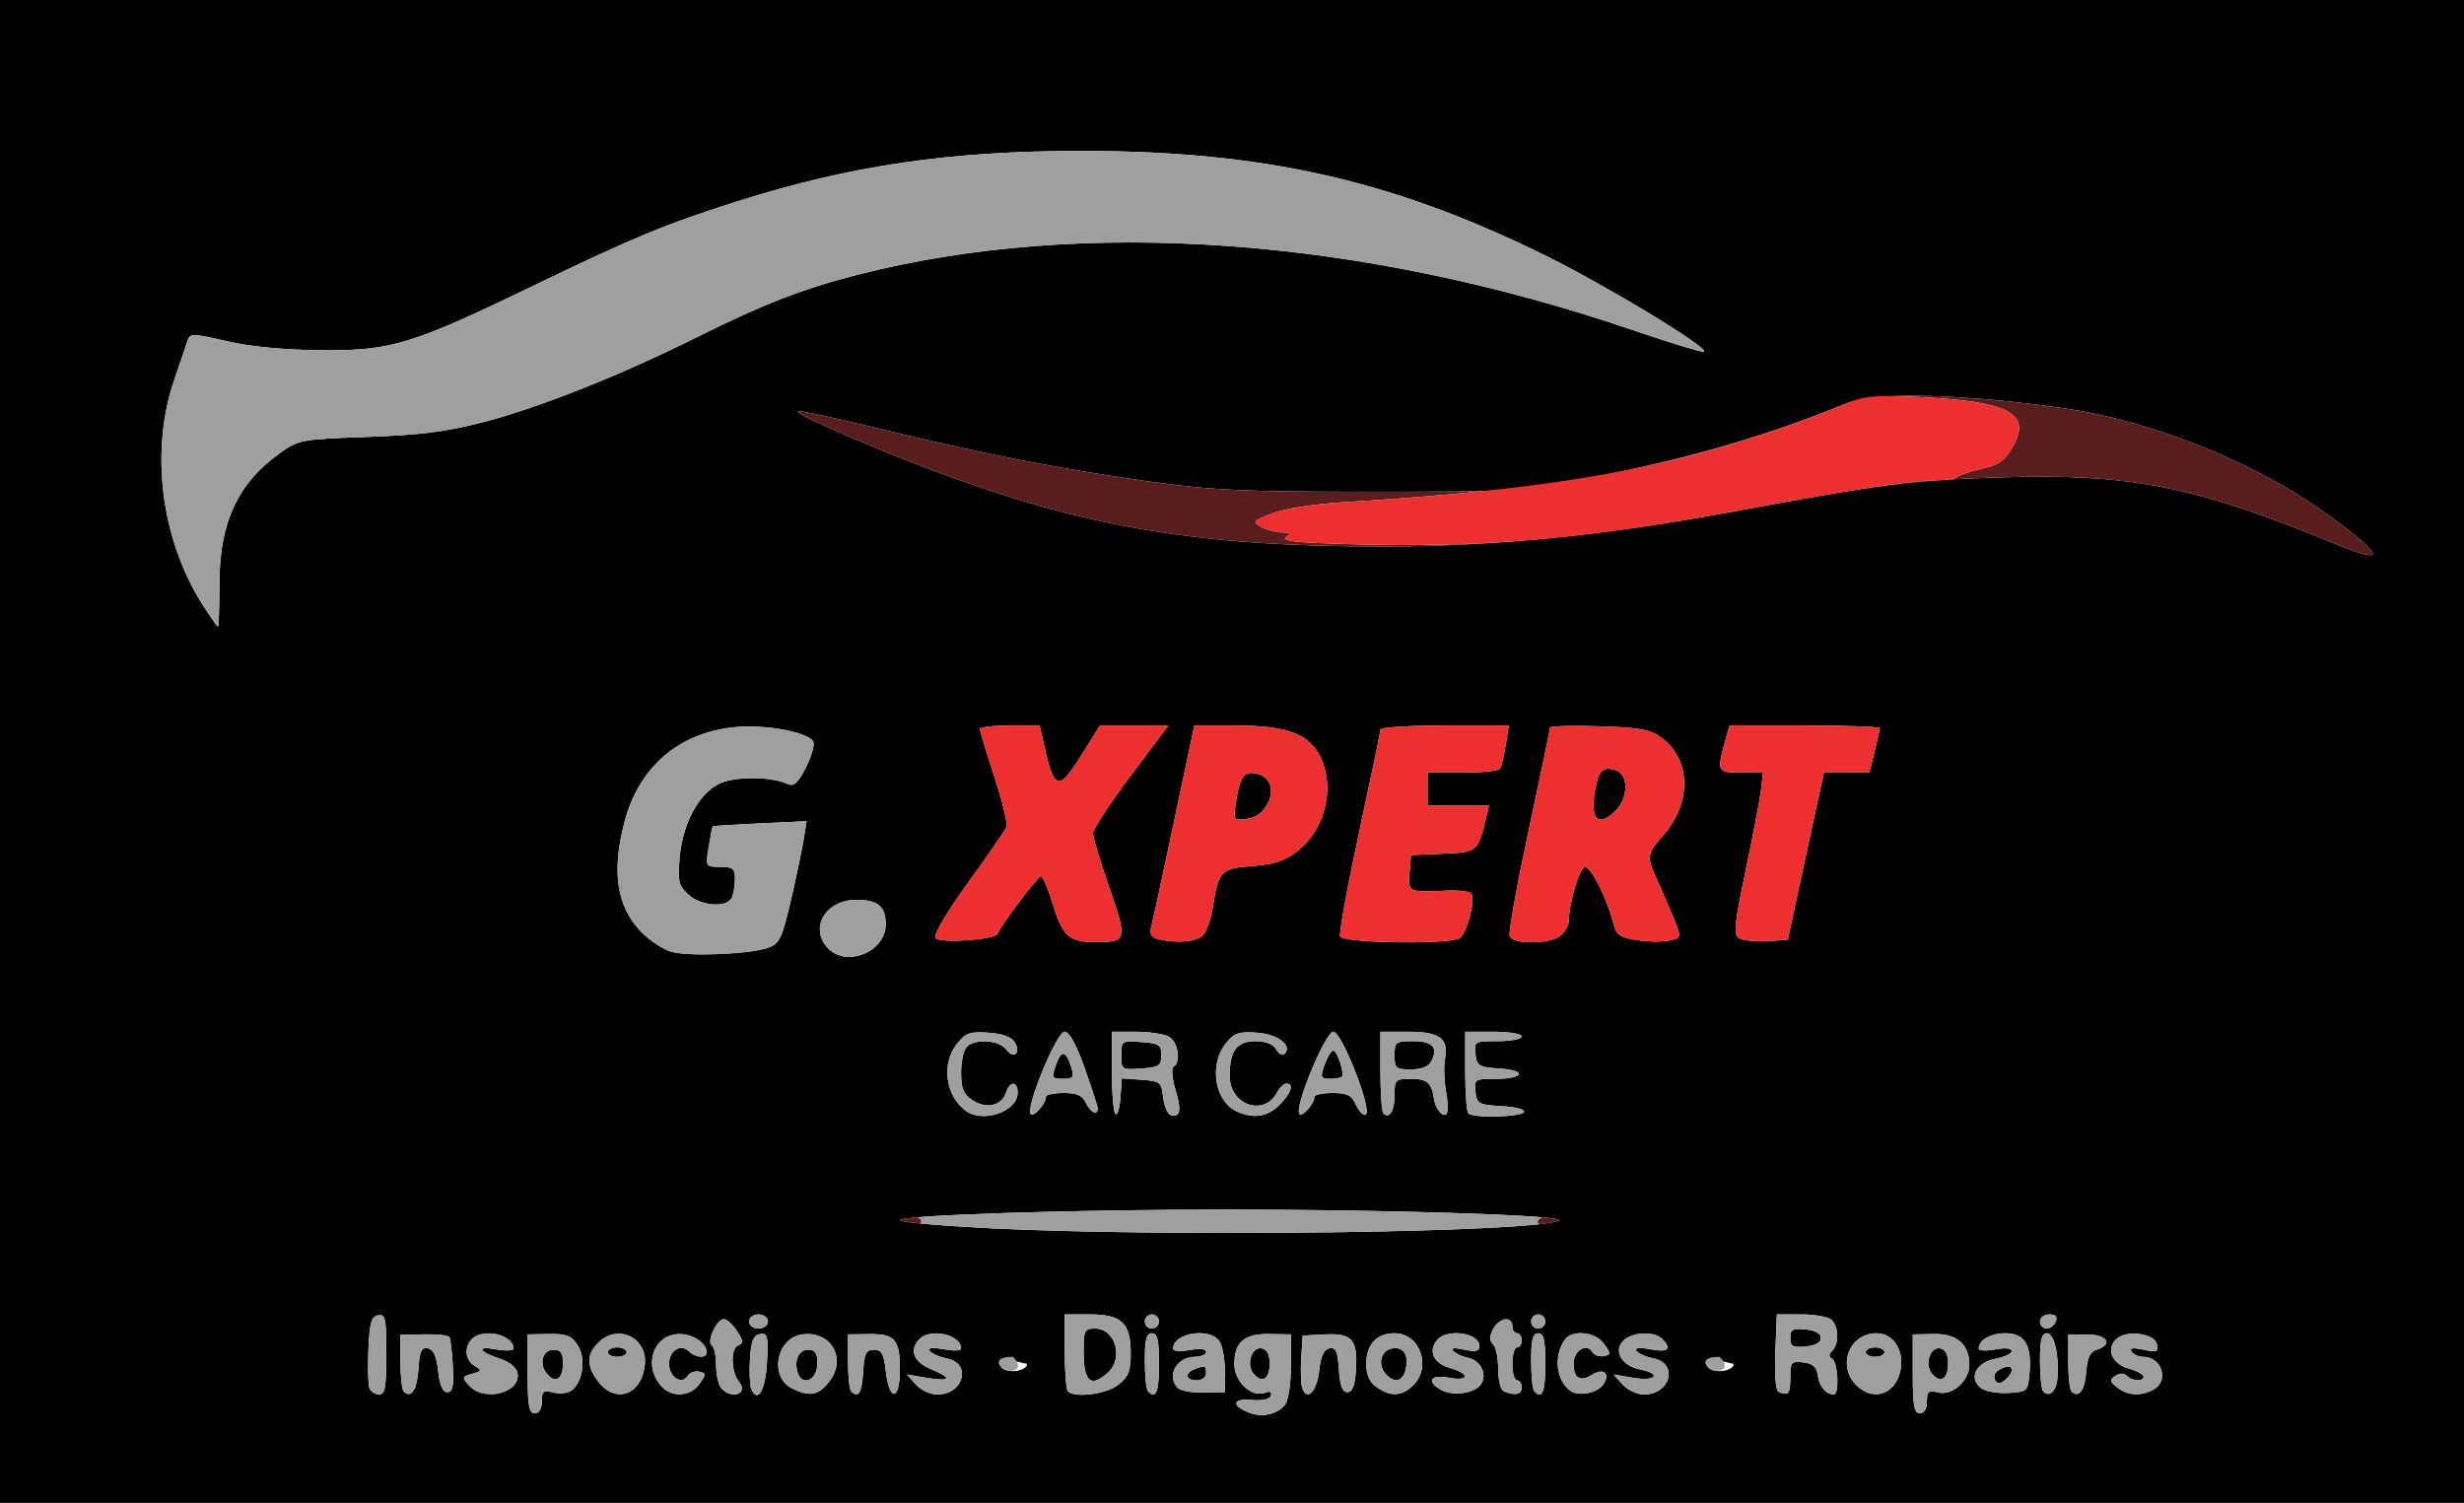 <svg xmlns="http://www.w3.org/2000/svg" width="523" height="319" viewBox="0 0 523 319">
<g>
<path d="M 0.00 0.00 L 523.00 0.00 L 523.00 319.00 L 0.00 319.00 ZM 42.97 128.30 C44.61,130.88 46.09,133.00 46.26,133.00 C46.43,133.00 46.57,128.84 46.58,123.75 C46.59,110.97 50.47,102.58 59.29,96.27 C63.40,93.32 63.84,93.24 78.00,92.74 C89.29,92.34 94.78,91.63 102.78,89.55 C114.48,86.50 131.86,79.58 147.69,71.68 C161.89,64.60 170.29,61.32 181.93,58.34 C229.65,46.12 288.59,50.30 346.39,70.00 C354.57,72.79 361.45,74.88 361.68,74.65 C362.61,73.72 340.56,60.39 327.50,53.99 C295.25,38.17 267.89,32.04 229.50,32.04 C201.65,32.04 180.60,35.12 156.68,42.69 C141.46,47.50 134.48,50.38 113.61,60.47 C87.38,73.13 83.18,74.43 68.50,74.35 C61.24,74.31 53.61,73.63 49.18,72.64 C49.02,72.60 48.85,72.57 48.69,72.53 C42.63,71.17 40.97,70.80 40.27,71.45 C39.99,71.72 39.87,72.15 39.67,72.75 C39.36,73.71 38.18,77.17 37.05,80.44 C31.79,95.54 34.11,114.33 42.97,128.30 ZM 495.50 115.36 C506.63,119.93 506.35,118.28 494.52,109.57 C481.45,99.95 463.28,91.95 445.53,88.00 C436.27,85.94 417.55,84.02 406.69,84.01 C398.32,84.00 394.81,84.43 391.19,85.91 C374.88,92.58 357.65,97.54 336.50,101.65 C323.09,104.26 321.18,104.38 291.00,104.38 C263.84,104.39 257.32,104.08 243.68,102.17 C224.70,99.50 208.12,96.25 186.14,90.88 C177.15,88.68 169.60,87.07 169.37,87.30 C168.70,87.97 188.35,96.41 202.04,101.34 C232.17,112.19 255.85,116.00 293.21,116.00 C317.24,116.00 340.26,113.71 368.00,108.56 C399.62,102.69 405.71,101.91 424.50,101.33 C452.17,100.47 465.82,103.17 495.50,115.36 ZM 142.37 201.98 C146.00,203.11 159.43,202.55 163.21,201.11 C165.47,200.25 166.05,198.98 167.90,190.99 C169.05,185.96 170.27,180.15 170.60,178.07 L 171.21 174.31 L 161.35 174.77 C155.93,175.02 151.41,175.31 151.30,175.40 C151.18,175.50 150.79,177.47 150.42,179.79 C149.75,183.98 149.76,184.00 152.87,184.00 C155.51,184.00 156.00,184.38 156.00,186.42 C156.00,187.75 155.73,189.55 155.39,190.42 C154.49,192.77 148.83,192.43 146.06,189.84 C144.01,187.93 143.81,187.03 144.27,181.91 C144.91,174.91 148.14,168.78 152.42,166.47 C155.60,164.76 163.46,164.73 167.19,166.41 C168.50,167.00 169.35,166.23 171.01,162.99 C172.18,160.69 172.92,158.23 172.65,157.52 C171.85,155.44 162.39,153.67 155.77,154.37 C143.95,155.60 135.56,162.90 132.52,174.60 C129.78,185.10 130.93,192.50 136.11,197.81 C137.83,199.57 140.65,201.44 142.37,201.98 ZM 320.44 198.69 C321.16,200.59 329.47,200.39 331.43,198.43 C332.29,197.56 333.00,196.24 333.00,195.48 C333.00,191.66 335.31,184.00 336.46,184.00 C337.74,184.00 341.21,190.99 342.52,196.20 C343.09,198.48 343.89,199.01 347.58,199.56 C350.00,199.93 353.08,199.95 354.43,199.61 C356.85,199.00 356.87,198.93 355.38,195.24 C354.55,193.18 353.00,189.59 351.94,187.26 C349.42,181.76 349.46,181.38 352.96,177.40 C359.09,170.41 358.97,161.31 352.68,156.61 C350.32,154.85 348.14,154.44 339.43,154.16 C333.69,153.97 329.00,154.11 329.00,154.47 C329.00,154.83 326.96,164.64 324.47,176.26 C321.98,187.88 320.16,197.98 320.44,198.69 ZM 198.54 199.07 C199.30,200.30 211.27,199.49 211.75,198.18 C212.39,196.43 220.25,186.00 220.92,186.00 C221.34,186.00 222.51,188.73 223.52,192.06 C225.54,198.73 227.01,200.01 232.68,199.98 C239.18,199.96 239.30,199.47 235.47,188.47 C233.56,183.00 232.00,177.79 232.00,176.90 C232.00,176.01 235.59,170.49 239.99,164.64 L 247.97 154.00 L 233.47 154.00 L 229.48 160.39 C224.87,167.80 223.74,167.65 221.90,159.42 L 220.68 154.00 L 214.34 154.00 C210.85,154.00 208.00,154.34 208.00,154.75 C208.00,155.16 209.38,159.71 211.06,164.87 C212.75,170.02 213.90,174.81 213.63,175.52 C213.36,176.23 209.69,181.56 205.48,187.36 C201.08,193.43 198.13,198.41 198.54,199.07 ZM 245.66 199.29 C249.51,200.29 253.91,199.95 255.31,198.55 C256.11,197.75 257.08,194.94 257.48,192.30 C258.59,184.89 259.18,184.30 265.87,183.82 C270.33,183.49 272.68,182.72 275.31,180.71 C281.74,175.81 283.69,165.76 279.47,159.31 C276.97,155.50 272.12,154.00 262.28,154.00 L 253.50 154.00 L 249.22 174.25 C246.87,185.39 244.69,195.47 244.38,196.66 C243.97,198.21 244.33,198.95 245.66,199.29 ZM 284.46 198.75 C285.01,200.20 307.59,200.54 309.82,199.13 C311.30,198.20 313.18,191.11 312.33,189.72 C312.03,189.23 309.69,188.93 307.14,189.05 C298.87,189.42 298.85,189.41 299.19,185.25 L 299.50 181.50 L 306.29 181.20 C313.60,180.88 313.66,180.83 315.37,173.75 L 316.04 171.00 L 303.00 171.00 L 303.00 164.00 L 310.44 164.00 C314.53,164.00 318.12,163.62 318.40,163.15 C318.69,162.69 319.23,160.44 319.59,158.15 L 320.26 154.00 L 306.63 154.00 C299.13,154.00 293.00,154.39 293.00,154.87 C293.00,155.35 290.97,165.13 288.49,176.61 C286.01,188.10 284.19,198.06 284.46,198.75 ZM 369.10 199.11 C369.87,199.61 372.52,199.90 374.98,199.76 L 379.46 199.50 L 381.71 189.00 C382.95,183.23 384.68,175.24 385.55,171.25 L 387.14 164.00 L 396.76 164.00 L 397.88 159.56 C398.50,157.11 399.00,154.86 399.00,154.56 C399.00,154.25 391.82,154.00 383.05,154.00 L 367.09 154.00 L 366.05 157.75 C364.40,163.72 364.56,164.00 369.61,164.00 L 374.21 164.00 L 373.77 167.75 C373.52,169.81 372.05,177.51 370.51,184.85 C368.14,196.09 367.92,198.34 369.10,199.11 ZM 210.25 260.72 C249.19,262.65 326.35,261.58 330.87,259.06 C332.78,257.98 295.12,256.75 260.50,256.75 C227.42,256.75 191.00,257.93 191.00,259.00 C191.00,259.42 199.66,260.19 210.25,260.72 ZM 226.67 295.33 C228.14,296.81 234.82,295.93 237.37,293.93 C239.53,292.23 240.00,291.03 240.00,287.26 C240.00,280.82 238.09,279.00 231.35,279.00 L 226.00 279.00 L 226.00 286.83 C226.00,291.14 226.30,294.97 226.67,295.33 ZM 293.64 236.31 C294.92,237.58 296.00,235.81 296.00,232.44 C296.00,229.17 296.17,229.00 299.53,229.00 C302.90,229.00 303.85,229.82 304.36,233.17 C304.67,235.27 306.06,237.08 306.94,236.54 C307.38,236.27 307.38,234.12 306.95,231.77 C306.52,229.42 306.41,226.26 306.71,224.75 C307.56,220.45 305.59,219.00 298.88,219.00 L 293.00 219.00 L 293.00 227.33 C293.00,231.92 293.29,235.95 293.64,236.31 ZM 377.50 295.42 C379.63,296.32 380.00,295.88 380.00,292.43 C380.00,289.13 380.20,288.89 382.75,289.18 C384.81,289.42 385.59,290.12 385.85,292.00 C386.18,294.35 387.55,295.95 389.25,295.98 C390.43,296.01 390.13,289.20 388.91,288.45 C388.13,287.96 388.13,287.47 388.91,286.69 C390.36,285.24 390.30,281.70 388.80,280.20 C388.14,279.54 385.25,279.00 382.38,279.00 L 377.15 279.00 L 376.83 287.00 C376.63,291.71 376.91,295.18 377.50,295.42 ZM 265.32 299.92 C268.01,300.92 271.15,300.18 272.75,298.18 C273.47,297.28 274.00,293.78 274.00,289.94 L 274.00 283.25 L 269.53 283.16 C264.12,283.06 262.00,284.86 262.00,289.55 C262.00,293.33 265.68,296.72 268.58,295.61 C269.59,295.22 270.01,295.45 269.74,296.25 C269.47,297.04 267.93,297.37 265.54,297.16 C261.47,296.79 261.34,298.45 265.32,299.92 ZM 236.75 236.43 C237.16,236.85 237.64,235.32 237.81,233.04 L 238.12 228.89 L 242.31 229.20 C246.14,229.47 246.53,229.75 246.83,232.50 C247.20,235.94 248.37,237.51 249.86,236.59 C250.55,236.16 250.45,234.48 249.54,231.47 C248.77,228.92 248.58,226.76 249.10,226.44 C250.74,225.42 250.05,221.09 248.07,220.04 C247.00,219.47 243.85,219.00 241.07,219.00 L 236.00 219.00 L 236.00 227.33 C236.00,231.92 236.34,236.01 236.75,236.43 ZM 112.00 291.63 C112.00,298.40 112.29,300.00 113.50,300.00 C114.44,300.00 115.00,299.05 115.00,297.48 C115.00,295.29 115.33,295.04 117.51,295.59 C118.92,295.95 120.65,295.70 121.45,295.04 C123.79,293.10 124.37,288.22 122.59,285.50 C121.28,283.50 120.22,283.09 116.50,283.16 L 112.00 283.25 ZM 406.00 291.63 C406.00,298.40 406.29,300.00 407.50,300.00 C408.44,300.00 409.00,299.05 409.00,297.48 C409.00,295.32 409.34,295.05 411.41,295.57 C414.37,296.31 418.00,293.09 418.00,289.72 C418.00,285.35 415.38,283.07 410.47,283.16 L 406.00 283.25 ZM 175.65 201.17 C179.55,205.47 188.00,202.07 188.00,196.20 C188.00,192.41 186.32,191.00 181.80,191.00 C175.28,191.00 171.75,196.85 175.65,201.17 ZM 168.23 294.77 C171.88,296.53 173.72,296.18 175.98,293.29 C179.75,288.51 176.56,282.61 170.53,283.21 C164.81,283.77 163.11,292.30 168.23,294.77 ZM 292.22 294.44 C295.21,296.54 297.60,296.40 300.00,294.00 C303.92,290.08 301.36,283.00 296.01,283.00 C292.20,283.00 290.00,285.39 290.00,289.51 C290.00,291.87 290.67,293.36 292.22,294.44 ZM 275.78 236.40 C276.31,237.31 279.00,234.31 279.00,232.81 C279.00,232.36 280.73,232.00 282.84,232.00 C285.99,232.00 286.89,232.46 287.84,234.56 C288.48,235.96 289.40,236.87 289.88,236.57 C291.33,235.68 284.81,219.00 283.01,219.00 C281.35,219.00 274.81,234.73 275.78,236.40 ZM 394.00 294.00 C397.58,297.58 402.35,295.99 403.38,290.87 C404.22,286.63 401.88,283.00 398.31,283.00 C392.56,283.00 389.87,289.87 394.00,294.00 ZM 218.75 236.40 C219.31,237.31 222.00,234.33 222.00,232.81 C222.00,232.36 223.69,232.00 225.76,232.00 C228.63,232.00 229.76,232.51 230.51,234.14 C231.45,236.16 233.02,236.87 232.99,235.25 C232.98,234.84 231.74,231.01 230.24,226.75 C228.44,221.67 226.98,219.00 225.97,219.00 C224.31,219.00 217.76,234.79 218.75,236.40 ZM 127.07 293.37 C130.76,298.06 136.22,296.00 136.87,289.67 C137.47,283.92 131.10,280.90 127.00,285.00 C124.44,287.56 124.47,290.05 127.07,293.37 ZM 420.53 294.65 C421.51,295.36 424.14,295.82 426.38,295.67 C430.37,295.41 430.45,295.33 430.79,291.26 C431.27,285.51 429.72,283.00 425.66,283.00 C422.54,283.00 420.00,284.45 420.00,286.25 C420.00,286.71 421.58,286.80 423.50,286.43 C425.60,286.04 427.00,286.18 427.00,286.78 C427.00,287.33 425.45,288.07 423.56,288.42 C419.39,289.20 417.74,292.60 420.53,294.65 ZM 250.04 294.64 C250.62,295.22 253.09,295.65 255.54,295.59 L 260.00 295.50 L 260.00 291.18 C260.00,288.81 259.53,286.00 258.96,284.93 C257.21,281.65 249.00,282.79 249.00,286.31 C249.00,286.81 250.57,286.93 252.50,286.57 C254.69,286.16 256.00,286.30 256.00,286.95 C256.00,287.53 254.96,288.00 253.70,288.00 C249.73,288.00 247.49,292.09 250.04,294.64 ZM 99.62 294.13 C102.81,297.66 110.64,295.60 109.85,291.43 C109.63,290.31 108.14,289.07 106.29,288.47 C101.59,286.94 100.92,285.63 105.25,286.41 C107.31,286.79 109.00,286.71 109.00,286.25 C109.00,283.32 102.57,281.83 100.20,284.20 C98.46,285.94 98.73,288.74 100.75,289.93 C102.34,290.88 102.29,291.03 100.21,291.61 C98.04,292.22 98.01,292.35 99.62,294.13 ZM 276.44 294.71 C277.50,297.46 279.50,295.34 280.00,290.93 C280.35,287.84 281.01,286.42 282.19,286.20 C283.56,285.94 283.94,286.80 284.19,290.69 C284.41,294.16 284.92,295.50 286.00,295.50 C287.08,295.50 287.59,294.16 287.81,290.67 C288.21,284.33 286.95,282.93 281.12,283.25 L 276.50 283.50 L 276.19 288.37 C276.02,291.05 276.13,293.90 276.44,294.71 ZM 311.67 236.33 C312.70,237.36 322.81,237.12 323.47,236.05 C323.80,235.52 321.77,234.98 318.78,234.80 C313.85,234.52 313.48,234.32 313.18,231.75 C312.88,229.11 313.05,229.00 317.37,229.00 C323.51,229.00 324.25,227.19 318.27,226.81 C313.90,226.53 313.47,226.27 313.18,223.75 C312.88,221.07 313.00,221.00 317.93,221.00 C320.72,221.00 323.00,220.55 323.00,220.00 C323.00,219.44 320.33,219.00 317.00,219.00 L 311.00 219.00 L 311.00 227.33 C311.00,231.92 311.30,235.97 311.67,236.33 ZM 204.91 235.72 C208.54,238.50 216.00,235.96 216.00,231.94 C216.00,229.43 214.32,229.43 213.52,231.95 C212.64,234.71 209.36,235.46 206.45,233.56 C204.48,232.27 204.00,231.11 204.00,227.68 C204.00,225.32 204.54,222.86 205.20,222.20 C206.99,220.41 212.09,220.74 213.56,222.75 C215.16,224.94 216.81,223.52 215.36,221.20 C214.67,220.10 212.70,219.39 209.76,219.20 C205.84,218.94 204.94,219.27 203.11,221.58 C199.79,225.80 200.64,232.44 204.91,235.72 ZM 85.69 295.35 C87.27,296.94 88.52,295.04 88.81,290.61 C89.06,286.79 89.44,285.94 90.81,286.20 C92.00,286.42 92.65,287.84 93.00,291.01 C93.34,294.04 93.97,295.50 94.95,295.50 C96.09,295.50 96.34,294.28 96.12,290.01 C95.96,287.00 95.63,284.21 95.39,283.82 C95.15,283.43 92.71,283.17 89.98,283.23 L 85.00 283.34 L 85.00 289.00 C85.00,292.12 85.31,294.98 85.69,295.35 ZM 449.44 294.52 C451.72,296.26 454.36,296.41 457.07,294.96 C460.49,293.13 458.86,288.00 454.86,288.00 C453.90,288.00 452.81,287.50 452.43,286.89 C451.96,286.12 452.72,286.00 454.97,286.49 C457.75,287.10 458.14,286.95 457.83,285.35 C457.41,283.10 451.62,282.24 449.39,284.09 C446.92,286.14 448.12,289.39 451.75,290.46 C453.54,290.98 455.00,291.77 455.00,292.21 C455.00,293.31 452.60,293.20 451.44,292.04 C450.83,291.43 449.94,291.44 448.99,292.06 C447.71,292.90 447.77,293.24 449.44,294.52 ZM 262.36 235.83 C265.92,237.55 268.96,237.13 271.55,234.55 C274.07,232.02 274.73,230.00 273.04,230.00 C272.50,230.00 271.61,230.87 271.04,231.93 C268.27,237.10 261.00,234.54 261.00,228.41 C261.00,223.03 262.50,221.00 266.49,221.00 C268.69,221.00 270.25,221.62 270.88,222.74 C271.41,223.70 272.21,224.13 272.64,223.69 C274.41,221.93 271.23,219.50 266.76,219.20 C262.84,218.94 261.94,219.27 260.11,221.58 C256.63,226.01 257.83,233.64 262.36,235.83 ZM 305.75 294.95 C308.28,296.46 313.12,295.79 314.39,293.75 C315.75,291.59 314.18,288.66 311.39,288.15 C310.35,287.96 309.05,287.35 308.50,286.80 C307.83,286.12 308.57,286.01 310.75,286.47 C313.26,287.00 314.00,286.82 314.00,285.69 C314.00,282.88 307.13,281.93 305.04,284.45 C303.09,286.80 304.26,289.36 307.76,290.36 C312.11,291.61 311.91,293.26 307.50,292.43 C303.71,291.72 302.72,293.14 305.75,294.95 ZM 344.40 293.88 C345.45,295.05 347.50,296.00 348.95,296.00 C354.57,296.00 356.31,289.41 350.98,288.35 C349.32,288.01 347.68,287.29 347.33,286.73 C346.93,286.08 348.00,285.96 350.36,286.41 C354.08,287.11 354.94,286.34 352.80,284.20 C351.10,282.50 346.43,282.71 344.57,284.57 C342.40,286.74 344.21,289.89 348.05,290.66 C352.77,291.60 351.56,293.27 346.75,292.47 L 342.50 291.76 ZM 194.40 293.88 C195.45,295.05 197.50,296.00 198.95,296.00 C204.57,296.00 206.31,289.41 200.98,288.35 C199.32,288.01 197.68,287.29 197.33,286.73 C196.93,286.08 198.00,285.96 200.36,286.41 C202.36,286.78 204.00,286.71 204.00,286.25 C204.00,283.32 197.57,281.83 195.20,284.20 C192.93,286.47 193.87,289.05 197.50,290.56 C202.22,292.54 201.91,293.33 196.75,292.47 L 192.50 291.76 ZM 180.67 295.33 C182.20,296.87 182.91,295.73 183.20,291.25 C183.45,287.27 183.82,286.50 185.50,286.50 C187.12,286.50 187.59,287.33 188.00,290.92 C188.76,297.61 191.00,297.45 191.00,290.71 C191.00,284.25 189.96,283.10 184.22,283.18 L 180.00 283.24 L 180.00 288.95 C180.00,292.09 180.30,294.97 180.67,295.33 ZM 140.64 294.49 C142.84,296.70 146.65,296.34 148.47,293.75 C149.92,291.69 149.92,291.47 148.40,291.15 C147.49,290.96 146.39,291.36 145.97,292.05 C144.73,294.05 142.00,292.30 142.00,289.50 C142.00,286.66 144.51,285.11 146.27,286.87 C147.63,288.23 150.00,288.36 150.00,287.07 C150.00,284.96 146.63,282.90 143.63,283.20 C138.32,283.71 136.55,290.41 140.64,294.49 ZM 333.40 295.26 C335.18,296.49 339.21,295.64 340.36,293.80 C341.82,291.48 340.35,290.30 337.91,291.82 C335.38,293.41 334.00,292.56 334.00,289.41 C334.00,286.69 336.75,284.98 337.97,286.95 C338.39,287.64 339.49,288.04 340.40,287.85 C341.92,287.53 341.92,287.31 340.47,285.25 C338.72,282.76 333.90,282.17 332.27,284.25 C329.68,287.56 330.25,293.08 333.40,295.26 ZM 153.20 294.80 C155.49,297.09 158.87,295.75 156.87,293.34 C155.17,291.29 155.03,286.20 156.66,285.58 C157.84,285.12 157.80,284.63 156.42,282.52 C155.51,281.13 154.26,280.00 153.63,280.01 C152.13,280.02 149.92,284.83 151.09,285.56 C151.59,285.87 152.00,287.80 152.00,289.86 C152.00,291.92 152.54,294.14 153.20,294.80 ZM 319.25 295.34 C321.63,296.30 323.00,295.99 323.00,294.50 C323.00,293.67 322.55,293.00 322.00,293.00 C321.45,293.00 321.00,291.42 321.00,289.50 C321.00,287.58 321.45,286.00 322.00,286.00 C322.55,286.00 323.00,285.33 323.00,284.50 C323.00,283.67 322.55,283.00 322.00,283.00 C321.45,283.00 321.00,282.33 321.00,281.50 C321.00,279.27 318.24,279.68 316.94,282.11 C316.13,283.63 316.12,284.52 316.91,285.31 C317.51,285.91 318.00,288.30 318.00,290.62 C318.00,293.05 318.53,295.05 319.25,295.34 ZM 235.17 291.35 C231.51,294.66 230.00,293.34 230.00,286.83 C230.00,282.36 230.19,282.00 232.46,282.00 C236.75,282.00 238.57,288.27 235.17,291.35 ZM 439.69 295.35 C441.20,296.87 442.52,295.13 442.81,291.22 C443.03,288.18 443.62,286.94 445.06,286.48 C448.60,285.36 447.27,283.27 443.00,283.27 L 439.00 283.27 L 439.00 288.97 C439.00,292.10 439.31,294.98 439.69,295.35 ZM 268.97 170.76 C267.97,172.55 266.45,173.61 264.58,173.83 C261.73,174.16 261.72,174.14 262.41,169.83 C263.20,164.87 264.07,163.67 266.54,164.16 C269.62,164.76 270.69,167.67 268.97,170.76 ZM 78.42 294.65 C78.70,295.39 79.63,296.00 80.47,296.00 C81.72,296.00 82.00,294.46 82.00,287.43 C82.00,279.80 81.81,278.89 80.25,279.19 C78.82,279.46 78.45,280.79 78.20,286.41 C78.04,290.20 78.13,293.91 78.42,294.65 ZM 343.00 172.00 C339.30,175.70 337.48,174.07 338.51,167.97 C339.26,163.49 340.16,162.60 343.01,163.50 C345.67,164.35 345.66,169.34 343.00,172.00 ZM 246.50 224.00 C246.50,226.23 246.03,226.53 242.25,226.81 C238.09,227.11 238.00,227.05 238.00,224.00 C238.00,220.95 238.09,220.89 242.25,221.19 C246.03,221.47 246.50,221.77 246.50,224.00 ZM 303.83 225.25 C303.23,226.41 301.76,227.00 299.46,227.00 C296.28,227.00 296.00,226.76 296.00,224.00 C296.00,221.18 296.23,221.00 299.92,221.00 C304.08,221.00 305.32,222.35 303.83,225.25 ZM 433.69 295.35 C435.04,296.71 436.50,295.28 436.71,292.42 C437.06,287.41 436.01,283.00 434.45,283.00 C433.35,283.00 433.00,284.40 433.00,288.83 C433.00,292.04 433.31,294.98 433.69,295.35 ZM 159.44 294.71 C160.74,298.08 162.51,295.11 162.80,289.09 C163.07,283.52 162.90,282.87 161.30,283.18 C159.92,283.44 159.43,284.64 159.19,288.38 C159.02,291.06 159.13,293.90 159.44,294.71 ZM 243.67 295.33 C245.38,297.05 246.00,295.49 246.00,289.50 C246.00,284.39 245.68,283.00 244.50,283.00 C243.34,283.00 243.00,284.31 243.00,288.83 C243.00,292.04 243.30,294.97 243.67,295.33 ZM 325.67 295.33 C327.38,297.05 328.00,295.49 328.00,289.50 C328.00,284.39 327.68,283.00 326.50,283.00 C325.34,283.00 325.00,284.31 325.00,288.83 C325.00,292.04 325.30,294.97 325.67,295.33 ZM 298.31 290.90 C297.68,293.34 295.77,293.63 294.04,291.55 C292.30,289.46 293.17,286.55 295.63,286.20 C298.02,285.85 299.13,287.80 298.31,290.90 ZM 173.50 289.49 C173.50,292.76 170.46,294.36 169.41,291.63 C168.41,289.01 169.43,286.50 171.51,286.50 C173.05,286.50 173.50,287.17 173.50,289.49 ZM 269.50 289.43 C269.50,292.75 267.88,293.76 266.07,291.58 C264.42,289.60 265.68,285.79 267.84,286.21 C268.93,286.42 269.50,287.52 269.50,289.43 ZM 413.50 289.43 C413.50,292.75 411.88,293.76 410.07,291.58 C408.42,289.60 409.68,285.79 411.84,286.21 C412.93,286.42 413.50,287.52 413.50,289.43 ZM 119.50 289.42 C119.50,292.75 117.88,293.77 116.07,291.58 C114.31,289.47 115.16,286.50 117.51,286.50 C119.04,286.50 119.50,287.17 119.50,289.42 ZM 386.50 284.00 C386.50,284.96 385.33,285.61 383.25,285.81 C380.50,286.08 380.00,285.80 380.00,284.00 C380.00,282.20 380.50,281.92 383.25,282.19 C385.33,282.39 386.50,283.04 386.50,284.00 ZM 284.99 228.25 C284.99,228.66 283.90,229.00 282.55,229.00 C280.27,229.00 280.17,228.80 281.15,226.00 C281.73,224.35 282.55,223.00 282.98,223.00 C283.68,223.00 284.95,226.32 284.99,228.25 ZM 227.45 226.75 C228.03,228.67 227.76,229.00 225.62,229.00 C223.25,229.00 223.16,228.83 224.18,225.92 C225.30,222.71 226.31,222.96 227.45,226.75 ZM 362.67 290.33 C363.98,291.64 368.00,291.01 368.00,289.50 C362.13,288.00 361.23,288.90 362.67,290.33 ZM 212.67 290.33 C213.98,291.64 218.00,291.01 218.00,289.50 C212.13,288.00 211.23,288.90 212.67,290.33 ZM 159.00 280.50 C159.00,281.33 159.89,282.00 161.00,282.00 C162.11,282.00 163.00,281.33 163.00,280.50 C163.00,279.67 162.11,279.00 161.00,279.00 C159.89,279.00 159.00,279.67 159.00,280.50 ZM 427.00 290.88 C427.00,291.36 426.37,292.28 425.59,292.93 C424.52,293.81 424.00,293.82 423.46,292.94 C423.07,292.30 423.36,291.38 424.12,290.90 C425.90,289.78 427.00,289.77 427.00,290.88 ZM 256.00 291.50 C256.00,292.33 255.11,293.00 254.00,293.00 C251.62,293.00 251.35,291.46 253.58,290.61 C255.82,289.75 256.00,289.82 256.00,291.50 ZM 433.00 280.50 C433.00,281.33 433.63,282.00 434.39,282.00 C435.16,282.00 436.05,281.33 436.36,280.50 C436.75,279.48 436.31,279.00 434.97,279.00 C433.89,279.00 433.00,279.67 433.00,280.50 ZM 325.00 280.50 C325.00,281.33 325.67,282.00 326.50,282.00 C327.33,282.00 328.00,281.33 328.00,280.50 C328.00,279.67 327.33,279.00 326.50,279.00 C325.67,279.00 325.00,279.67 325.00,280.50 ZM 243.00 280.50 C243.00,281.33 243.68,282.00 244.50,282.00 C245.32,282.00 246.00,281.33 246.00,280.50 C246.00,279.67 245.32,279.00 244.50,279.00 C243.68,279.00 243.00,279.67 243.00,280.50 ZM 133.00 287.00 C133.00,287.55 132.10,288.00 131.00,288.00 C129.90,288.00 129.00,287.55 129.00,287.00 C129.00,286.45 129.90,286.00 131.00,286.00 C132.10,286.00 133.00,286.45 133.00,287.00 ZM 400.00 287.00 C400.00,287.55 399.10,288.00 398.00,288.00 C396.90,288.00 396.00,287.55 396.00,287.00 C396.00,286.45 396.90,286.00 398.00,286.00 C399.10,286.00 400.00,286.45 400.00,287.00 Z" fill="rgb(1,0,0)"/>
<path d="M 42.97 128.30 C34.11,114.33 31.79,95.54 37.05,80.44 C38.18,77.17 39.36,73.71 39.67,72.75 C39.87,72.15 39.99,71.72 40.27,71.45 C40.97,70.80 42.63,71.17 48.69,72.53 C48.85,72.57 49.02,72.60 49.18,72.64 C53.61,73.63 61.24,74.31 68.50,74.35 C83.18,74.43 87.38,73.13 113.61,60.47 C134.48,50.38 141.46,47.50 156.68,42.69 C180.60,35.12 201.65,32.04 229.50,32.04 C267.89,32.04 295.25,38.17 327.50,53.99 C340.56,60.39 362.61,73.72 361.68,74.65 C361.45,74.88 354.57,72.79 346.39,70.00 C288.59,50.30 229.65,46.12 181.93,58.34 C170.29,61.32 161.89,64.60 147.69,71.68 C131.86,79.58 114.48,86.50 102.78,89.55 C94.78,91.63 89.29,92.34 78.00,92.74 C63.84,93.24 63.40,93.32 59.29,96.27 C50.47,102.58 46.59,110.97 46.58,123.75 C46.57,128.84 46.43,133.00 46.26,133.00 C46.09,133.00 44.61,130.88 42.97,128.30 ZM 142.37 201.98 C140.65,201.44 137.83,199.57 136.11,197.81 C130.93,192.50 129.78,185.10 132.52,174.60 C135.56,162.90 143.95,155.60 155.77,154.37 C162.39,153.67 171.85,155.44 172.65,157.52 C172.92,158.23 172.18,160.69 171.01,162.99 C169.35,166.23 168.50,167.00 167.19,166.41 C163.46,164.73 155.60,164.76 152.42,166.47 C148.14,168.78 144.91,174.91 144.27,181.91 C143.81,187.03 144.01,187.93 146.06,189.84 C148.83,192.43 154.49,192.77 155.39,190.42 C155.73,189.55 156.00,187.75 156.00,186.42 C156.00,184.38 155.51,184.00 152.87,184.00 C149.76,184.00 149.75,183.98 150.42,179.79 C150.79,177.47 151.18,175.50 151.30,175.40 C151.41,175.31 155.93,175.02 161.35,174.77 L 171.21 174.31 L 170.60 178.07 C170.27,180.15 169.05,185.96 167.90,190.99 C166.05,198.98 165.47,200.25 163.21,201.11 C159.43,202.55 146.00,203.11 142.37,201.98 ZM 210.25 260.72 C204.20,260.42 198.78,260.04 195.25,259.69 C195.56,259.51 195.67,259.27 195.50,259.00 C195.36,258.77 195.07,258.56 194.71,258.39 C204.79,257.52 233.74,256.75 260.50,256.75 C288.05,256.75 317.52,257.53 327.45,258.39 C326.99,258.56 326.64,258.77 326.50,259.00 C326.24,259.41 326.42,259.69 326.84,259.84 C309.72,261.78 244.88,262.43 210.25,260.72 ZM 226.67 295.33 C226.30,294.97 226.00,291.14 226.00,286.83 L 226.00 279.00 L 231.35 279.00 C238.09,279.00 240.00,280.82 240.00,287.26 C240.00,291.03 239.53,292.23 237.37,293.93 C234.82,295.93 228.14,296.81 226.67,295.33 ZM 293.64 236.31 C293.29,235.95 293.00,231.92 293.00,227.33 L 293.00 219.00 L 298.88 219.00 C305.59,219.00 307.56,220.45 306.71,224.75 C306.41,226.26 306.52,229.42 306.95,231.77 C307.38,234.12 307.38,236.27 306.94,236.54 C306.06,237.08 304.67,235.27 304.36,233.17 C303.85,229.82 302.90,229.00 299.53,229.00 C296.17,229.00 296.00,229.17 296.00,232.44 C296.00,235.81 294.92,237.58 293.64,236.31 ZM 377.50 295.42 C376.91,295.18 376.63,291.71 376.83,287.00 L 377.15 279.00 L 382.38 279.00 C385.25,279.00 388.14,279.54 388.80,280.20 C390.30,281.70 390.36,285.24 388.91,286.69 C388.13,287.47 388.13,287.96 388.91,288.45 C390.13,289.20 390.43,296.01 389.25,295.98 C387.55,295.95 386.18,294.35 385.85,292.00 C385.59,290.12 384.81,289.42 382.75,289.18 C380.20,288.89 380.00,289.13 380.00,292.43 C380.00,295.88 379.63,296.32 377.50,295.42 ZM 265.32 299.92 C261.34,298.45 261.47,296.79 265.54,297.16 C267.93,297.37 269.47,297.04 269.74,296.25 C270.01,295.45 269.59,295.22 268.58,295.61 C265.68,296.72 262.00,293.33 262.00,289.55 C262.00,284.86 264.12,283.06 269.53,283.16 L 274.00 283.25 L 274.00 289.94 C274.00,293.78 273.47,297.28 272.75,298.18 C271.15,300.18 268.01,300.92 265.32,299.92 ZM 236.75 236.43 C236.34,236.01 236.00,231.92 236.00,227.33 L 236.00 219.00 L 241.07 219.00 C243.85,219.00 247.00,219.47 248.07,220.04 C250.05,221.09 250.74,225.42 249.10,226.44 C248.58,226.76 248.77,228.92 249.54,231.47 C250.45,234.48 250.55,236.16 249.86,236.59 C248.37,237.51 247.20,235.94 246.83,232.50 C246.53,229.75 246.14,229.47 242.31,229.20 L 238.12 228.89 L 237.81 233.04 C237.64,235.32 237.16,236.85 236.75,236.43 ZM 112.00 291.63 L 112.00 283.25 L 116.50 283.16 C120.22,283.09 121.28,283.50 122.59,285.50 C124.37,288.22 123.79,293.10 121.45,295.04 C120.65,295.70 118.92,295.95 117.51,295.59 C115.33,295.04 115.00,295.29 115.00,297.48 C115.00,299.05 114.44,300.00 113.50,300.00 C112.29,300.00 112.00,298.40 112.00,291.63 ZM 406.00 291.63 L 406.00 283.25 L 410.47 283.16 C415.38,283.07 418.00,285.35 418.00,289.72 C418.00,293.09 414.37,296.31 411.41,295.57 C409.34,295.05 409.00,295.32 409.00,297.48 C409.00,299.05 408.44,300.00 407.50,300.00 C406.29,300.00 406.00,298.40 406.00,291.63 ZM 175.65 201.17 C171.75,196.85 175.28,191.00 181.80,191.00 C186.32,191.00 188.00,192.41 188.00,196.20 C188.00,202.07 179.55,205.47 175.65,201.17 ZM 168.23 294.77 C163.11,292.30 164.81,283.77 170.53,283.21 C176.56,282.61 179.75,288.51 175.98,293.29 C173.72,296.18 171.88,296.53 168.23,294.77 ZM 292.22 294.44 C290.67,293.36 290.00,291.87 290.00,289.51 C290.00,285.39 292.20,283.00 296.01,283.00 C301.36,283.00 303.92,290.08 300.00,294.00 C297.60,296.40 295.21,296.54 292.22,294.44 ZM 275.78 236.40 C274.81,234.73 281.35,219.00 283.01,219.00 C284.81,219.00 291.33,235.68 289.88,236.57 C289.40,236.87 288.48,235.96 287.84,234.56 C286.89,232.46 285.99,232.00 282.84,232.00 C280.73,232.00 279.00,232.36 279.00,232.81 C279.00,234.31 276.31,237.31 275.78,236.40 ZM 394.00 294.00 C389.87,289.87 392.56,283.00 398.31,283.00 C401.88,283.00 404.22,286.63 403.38,290.87 C402.35,295.99 397.58,297.58 394.00,294.00 ZM 218.75 236.40 C217.76,234.79 224.31,219.00 225.97,219.00 C226.98,219.00 228.44,221.67 230.24,226.75 C231.74,231.01 232.98,234.84 232.99,235.25 C233.02,236.87 231.45,236.16 230.51,234.14 C229.76,232.51 228.63,232.00 225.76,232.00 C223.69,232.00 222.00,232.36 222.00,232.81 C222.00,234.33 219.31,237.31 218.75,236.40 ZM 127.07 293.37 C124.47,290.05 124.44,287.56 127.00,285.00 C131.10,280.90 137.47,283.92 136.87,289.67 C136.22,296.00 130.76,298.06 127.07,293.37 ZM 420.53 294.65 C417.74,292.60 419.39,289.20 423.56,288.42 C425.45,288.07 427.00,287.33 427.00,286.78 C427.00,286.18 425.60,286.04 423.50,286.43 C421.58,286.80 420.00,286.71 420.00,286.25 C420.00,284.45 422.54,283.00 425.66,283.00 C429.72,283.00 431.27,285.51 430.79,291.26 C430.45,295.33 430.37,295.41 426.38,295.67 C424.14,295.82 421.51,295.36 420.53,294.65 ZM 250.04 294.64 C247.49,292.09 249.73,288.00 253.70,288.00 C254.96,288.00 256.00,287.53 256.00,286.95 C256.00,286.30 254.69,286.16 252.50,286.57 C250.57,286.93 249.00,286.81 249.00,286.31 C249.00,282.79 257.21,281.65 258.96,284.93 C259.53,286.00 260.00,288.81 260.00,291.18 L 260.00 295.50 L 255.54 295.59 C253.09,295.65 250.62,295.22 250.04,294.64 ZM 99.62 294.13 C98.01,292.35 98.04,292.22 100.21,291.61 C102.29,291.03 102.34,290.88 100.75,289.93 C98.73,288.74 98.46,285.94 100.20,284.20 C102.57,281.83 109.00,283.32 109.00,286.25 C109.00,286.71 107.31,286.79 105.25,286.41 C100.92,285.63 101.59,286.94 106.29,288.47 C108.14,289.07 109.63,290.31 109.85,291.43 C110.64,295.60 102.81,297.66 99.62,294.13 ZM 276.44 294.71 C276.13,293.90 276.02,291.05 276.19,288.37 L 276.50 283.50 L 281.12 283.25 C286.95,282.93 288.21,284.33 287.81,290.67 C287.59,294.16 287.08,295.50 286.00,295.50 C284.92,295.50 284.41,294.16 284.19,290.69 C283.94,286.80 283.56,285.94 282.19,286.20 C281.01,286.42 280.35,287.84 280.00,290.93 C279.50,295.34 277.50,297.46 276.44,294.71 ZM 311.67 236.33 C311.30,235.97 311.00,231.92 311.00,227.33 L 311.00 219.00 L 317.00 219.00 C320.33,219.00 323.00,219.44 323.00,220.00 C323.00,220.55 320.72,221.00 317.93,221.00 C313.00,221.00 312.88,221.07 313.18,223.75 C313.47,226.27 313.90,226.53 318.27,226.81 C324.25,227.19 323.51,229.00 317.37,229.00 C313.05,229.00 312.88,229.11 313.18,231.75 C313.48,234.32 313.85,234.52 318.78,234.80 C321.77,234.98 323.80,235.52 323.47,236.05 C322.81,237.12 312.70,237.36 311.67,236.33 ZM 204.91 235.72 C200.64,232.44 199.79,225.80 203.11,221.58 C204.94,219.27 205.84,218.94 209.76,219.20 C212.70,219.39 214.67,220.10 215.36,221.20 C216.81,223.52 215.16,224.94 213.56,222.75 C212.09,220.74 206.99,220.41 205.20,222.20 C204.54,222.86 204.00,225.32 204.00,227.68 C204.00,231.11 204.48,232.27 206.45,233.56 C209.36,235.46 212.64,234.71 213.52,231.95 C214.32,229.43 216.00,229.43 216.00,231.94 C216.00,235.96 208.54,238.50 204.91,235.72 ZM 85.69 295.35 C85.31,294.98 85.00,292.12 85.00,289.00 L 85.00 283.34 L 89.98 283.23 C92.71,283.17 95.15,283.43 95.39,283.82 C95.63,284.21 95.96,287.00 96.12,290.01 C96.34,294.28 96.09,295.50 94.95,295.50 C93.97,295.50 93.34,294.04 93.00,291.01 C92.65,287.84 92.00,286.42 90.81,286.20 C89.44,285.94 89.06,286.79 88.81,290.61 C88.52,295.04 87.27,296.94 85.69,295.35 ZM 449.44 294.52 C447.77,293.24 447.71,292.90 448.99,292.06 C449.94,291.44 450.83,291.43 451.44,292.04 C452.60,293.20 455.00,293.31 455.00,292.21 C455.00,291.77 453.54,290.98 451.75,290.46 C448.12,289.39 446.92,286.14 449.39,284.09 C451.62,282.24 457.41,283.10 457.83,285.35 C458.14,286.95 457.75,287.10 454.97,286.49 C452.72,286.00 451.96,286.12 452.43,286.89 C452.81,287.50 453.90,288.00 454.86,288.00 C458.86,288.00 460.49,293.13 457.07,294.96 C454.36,296.41 451.72,296.26 449.44,294.52 ZM 262.36 235.83 C257.83,233.64 256.63,226.01 260.11,221.58 C261.94,219.27 262.84,218.94 266.76,219.20 C271.23,219.50 274.41,221.93 272.64,223.69 C272.21,224.13 271.41,223.70 270.88,222.74 C270.25,221.62 268.69,221.00 266.49,221.00 C262.50,221.00 261.00,223.03 261.00,228.41 C261.00,234.54 268.27,237.10 271.04,231.93 C271.61,230.87 272.50,230.00 273.04,230.00 C274.73,230.00 274.07,232.02 271.55,234.55 C268.96,237.13 265.92,237.55 262.36,235.83 ZM 305.75 294.95 C302.72,293.14 303.71,291.72 307.50,292.43 C311.91,293.26 312.11,291.61 307.76,290.36 C304.26,289.36 303.09,286.80 305.04,284.45 C307.13,281.93 314.00,282.88 314.00,285.69 C314.00,286.82 313.26,287.00 310.75,286.47 C308.57,286.01 307.83,286.12 308.50,286.80 C309.05,287.35 310.35,287.96 311.39,288.15 C314.18,288.66 315.75,291.59 314.39,293.75 C313.12,295.79 308.28,296.46 305.75,294.95 ZM 344.40 293.88 L 342.50 291.76 L 346.75 292.47 C351.56,293.27 352.77,291.60 348.05,290.66 C344.21,289.89 342.40,286.74 344.57,284.57 C346.43,282.71 351.10,282.50 352.80,284.20 C354.94,286.34 354.08,287.11 350.36,286.41 C348.00,285.96 346.93,286.08 347.33,286.73 C347.68,287.29 349.32,288.01 350.98,288.35 C356.31,289.41 354.57,296.00 348.95,296.00 C347.50,296.00 345.45,295.05 344.40,293.88 ZM 194.40 293.88 L 192.50 291.76 L 196.75 292.47 C201.91,293.33 202.22,292.54 197.50,290.56 C193.87,289.05 192.93,286.47 195.20,284.20 C197.57,281.83 204.00,283.32 204.00,286.25 C204.00,286.71 202.36,286.78 200.36,286.41 C198.00,285.96 196.93,286.08 197.33,286.73 C197.68,287.29 199.32,288.01 200.98,288.35 C206.31,289.41 204.57,296.00 198.95,296.00 C197.50,296.00 195.45,295.05 194.40,293.88 ZM 180.67 295.33 C180.30,294.97 180.00,292.09 180.00,288.95 L 180.00 283.24 L 184.22 283.18 C189.96,283.10 191.00,284.25 191.00,290.71 C191.00,297.45 188.76,297.61 188.00,290.92 C187.59,287.33 187.12,286.50 185.50,286.50 C183.82,286.50 183.45,287.27 183.20,291.25 C182.91,295.73 182.20,296.87 180.67,295.33 ZM 140.64 294.49 C136.55,290.41 138.32,283.71 143.63,283.20 C146.63,282.90 150.00,284.96 150.00,287.07 C150.00,288.36 147.63,288.23 146.27,286.87 C144.51,285.11 142.00,286.66 142.00,289.50 C142.00,292.30 144.73,294.05 145.97,292.05 C146.39,291.36 147.49,290.96 148.40,291.15 C149.92,291.47 149.92,291.69 148.47,293.75 C146.65,296.34 142.84,296.70 140.64,294.49 ZM 333.40 295.26 C330.25,293.08 329.68,287.56 332.27,284.25 C333.90,282.17 338.72,282.76 340.47,285.25 C341.92,287.31 341.92,287.53 340.40,287.85 C339.49,288.04 338.39,287.64 337.97,286.95 C336.75,284.98 334.00,286.69 334.00,289.41 C334.00,292.56 335.38,293.41 337.91,291.82 C340.35,290.30 341.82,291.48 340.36,293.80 C339.21,295.64 335.18,296.49 333.40,295.26 ZM 153.20 294.80 C152.54,294.14 152.00,291.92 152.00,289.86 C152.00,287.80 151.59,285.87 151.09,285.56 C149.92,284.83 152.13,280.02 153.63,280.01 C154.26,280.00 155.51,281.13 156.42,282.52 C157.80,284.63 157.84,285.12 156.66,285.58 C155.03,286.20 155.17,291.29 156.87,293.34 C158.87,295.75 155.49,297.09 153.20,294.80 ZM 319.25 295.34 C318.53,295.05 318.00,293.05 318.00,290.62 C318.00,288.30 317.51,285.91 316.91,285.31 C316.12,284.52 316.13,283.63 316.94,282.11 C318.24,279.68 321.00,279.27 321.00,281.50 C321.00,282.33 321.45,283.00 322.00,283.00 C322.55,283.00 323.00,283.67 323.00,284.50 C323.00,285.33 322.55,286.00 322.00,286.00 C321.45,286.00 321.00,287.58 321.00,289.50 C321.00,291.42 321.45,293.00 322.00,293.00 C322.55,293.00 323.00,293.67 323.00,294.50 C323.00,295.99 321.63,296.30 319.25,295.34 ZM 235.17 291.35 C238.57,288.27 236.75,282.00 232.46,282.00 C230.19,282.00 230.00,282.36 230.00,286.83 C230.00,293.34 231.51,294.66 235.17,291.35 ZM 439.69 295.35 C439.31,294.98 439.00,292.10 439.00,288.97 L 439.00 283.27 L 443.00 283.27 C447.27,283.27 448.60,285.36 445.06,286.48 C443.62,286.94 443.03,288.18 442.81,291.22 C442.52,295.13 441.20,296.87 439.69,295.35 ZM 78.42 294.65 C78.13,293.91 78.04,290.20 78.20,286.41 C78.45,280.79 78.82,279.46 80.25,279.19 C81.81,278.89 82.00,279.80 82.00,287.43 C82.00,294.46 81.72,296.00 80.47,296.00 C79.63,296.00 78.70,295.39 78.42,294.65 ZM 246.50 224.00 C246.50,221.77 246.03,221.47 242.25,221.19 C238.09,220.89 238.00,220.95 238.00,224.00 C238.00,227.05 238.09,227.11 242.25,226.81 C246.03,226.53 246.50,226.23 246.50,224.00 ZM 303.83 225.25 C305.32,222.35 304.08,221.00 299.92,221.00 C296.23,221.00 296.00,221.18 296.00,224.00 C296.00,226.76 296.28,227.00 299.46,227.00 C301.76,227.00 303.23,226.41 303.83,225.25 ZM 433.69 295.35 C433.31,294.98 433.00,292.04 433.00,288.83 C433.00,284.40 433.35,283.00 434.45,283.00 C436.01,283.00 437.06,287.41 436.71,292.42 C436.50,295.28 435.04,296.71 433.69,295.35 ZM 159.44 294.71 C159.13,293.90 159.02,291.06 159.19,288.38 C159.43,284.64 159.92,283.44 161.30,283.18 C162.90,282.87 163.07,283.52 162.80,289.09 C162.51,295.11 160.74,298.08 159.44,294.71 ZM 243.67 295.33 C243.30,294.97 243.00,292.04 243.00,288.83 C243.00,284.31 243.34,283.00 244.50,283.00 C245.68,283.00 246.00,284.39 246.00,289.50 C246.00,295.49 245.38,297.05 243.67,295.33 ZM 325.67 295.33 C325.30,294.97 325.00,292.04 325.00,288.83 C325.00,284.31 325.34,283.00 326.50,283.00 C327.68,283.00 328.00,284.39 328.00,289.50 C328.00,295.49 327.38,297.05 325.67,295.33 ZM 298.31 290.90 C299.13,287.80 298.02,285.85 295.63,286.20 C293.17,286.55 292.30,289.46 294.04,291.55 C295.77,293.63 297.68,293.34 298.31,290.90 ZM 173.50 289.49 C173.50,287.17 173.05,286.50 171.51,286.50 C169.43,286.50 168.41,289.01 169.41,291.63 C170.46,294.36 173.50,292.76 173.50,289.49 ZM 269.50 289.43 C269.50,287.52 268.93,286.42 267.84,286.21 C265.68,285.79 264.42,289.60 266.07,291.58 C267.88,293.76 269.50,292.75 269.50,289.43 ZM 413.50 289.43 C413.50,287.52 412.93,286.42 411.84,286.21 C409.68,285.79 408.42,289.60 410.07,291.58 C411.88,293.76 413.50,292.75 413.50,289.43 ZM 119.50 289.42 C119.50,287.17 119.04,286.50 117.51,286.50 C115.16,286.50 114.31,289.47 116.07,291.58 C117.88,293.77 119.50,292.75 119.50,289.42 ZM 386.50 284.00 C386.50,283.04 385.33,282.39 383.25,282.19 C380.50,281.92 380.00,282.20 380.00,284.00 C380.00,285.80 380.50,286.08 383.25,285.81 C385.33,285.61 386.50,284.96 386.50,284.00 ZM 284.99 228.25 C284.95,226.32 283.68,223.00 282.98,223.00 C282.55,223.00 281.73,224.35 281.15,226.00 C280.17,228.80 280.27,229.00 282.55,229.00 C283.90,229.00 284.99,228.66 284.99,228.25 ZM 227.45 226.75 C226.31,222.96 225.30,222.71 224.18,225.92 C223.16,228.83 223.25,229.00 225.62,229.00 C227.76,229.00 228.03,228.67 227.45,226.75 ZM 362.67 290.33 C361.23,288.90 362.13,288.00 365.00,288.00 C368.00,291.01 363.98,291.64 362.67,290.33 ZM 212.67 290.33 C211.23,288.90 212.13,288.00 215.00,288.00 C218.00,291.01 213.98,291.64 212.67,290.33 ZM 159.00 280.50 C159.00,279.67 159.89,279.00 161.00,279.00 C162.11,279.00 163.00,279.67 163.00,280.50 C163.00,281.33 162.11,282.00 161.00,282.00 C159.89,282.00 159.00,281.33 159.00,280.50 ZM 427.00 290.88 C427.00,289.77 425.90,289.78 424.12,290.90 C423.36,291.38 423.07,292.30 423.46,292.94 C424.00,293.82 424.52,293.81 425.59,292.93 C426.37,292.28 427.00,291.36 427.00,290.88 ZM 256.00 291.50 C256.00,289.82 255.82,289.75 253.58,290.61 C251.35,291.46 251.62,293.00 254.00,293.00 C255.11,293.00 256.00,292.33 256.00,291.50 ZM 433.00 280.50 C433.00,279.67 433.89,279.00 434.97,279.00 C436.31,279.00 436.75,279.48 436.36,280.50 C436.05,281.33 435.16,282.00 434.39,282.00 C433.63,282.00 433.00,281.33 433.00,280.50 ZM 325.00 280.50 C325.00,279.67 325.67,279.00 326.50,279.00 C327.33,279.00 328.00,279.67 328.00,280.50 C328.00,281.33 327.33,282.00 326.50,282.00 C325.67,282.00 325.00,281.33 325.00,280.50 ZM 243.00 280.50 C243.00,279.67 243.68,279.00 244.50,279.00 C245.32,279.00 246.00,279.67 246.00,280.50 C246.00,281.33 245.32,282.00 244.50,282.00 C243.68,282.00 243.00,281.33 243.00,280.50 ZM 133.00 287.00 C133.00,286.45 132.10,286.00 131.00,286.00 C129.90,286.00 129.00,286.45 129.00,287.00 C129.00,287.55 129.90,288.00 131.00,288.00 C132.10,288.00 133.00,287.55 133.00,287.00 ZM 400.00 287.00 C400.00,286.45 399.10,286.00 398.00,286.00 C396.90,286.00 396.00,286.45 396.00,287.00 C396.00,287.55 396.90,288.00 398.00,288.00 C399.10,288.00 400.00,287.55 400.00,287.00 Z" fill="rgb(159,159,159)"/>
<path d="M 279.52 115.25 C295.01,115.92 308.35,115.85 321.94,114.86 C312.28,115.63 302.83,116.00 293.21,116.00 C255.85,116.00 232.17,112.19 202.04,101.34 C188.35,96.41 168.70,87.97 169.37,87.30 C169.60,87.07 177.15,88.68 186.14,90.88 C208.12,96.25 224.70,99.50 243.68,102.17 C257.32,104.08 263.84,104.39 291.00,104.38 C302.33,104.38 309.68,104.36 315.14,104.20 C306.29,105.14 296.67,105.90 286.00,106.55 C278.99,106.97 272.76,107.92 270.06,108.98 C265.89,110.61 265.74,110.79 267.74,111.86 C268.91,112.49 270.91,113.01 272.18,113.02 C274.02,113.03 274.19,113.23 273.02,113.97 C272.00,114.61 274.05,115.02 279.52,115.25 ZM 495.50 115.36 C465.82,103.17 452.17,100.47 424.50,101.33 C420.31,101.46 416.75,101.60 413.40,101.80 C414.44,101.66 415.20,101.47 415.41,101.25 C415.82,100.84 418.17,100.05 420.64,99.50 C424.32,98.68 425.51,97.82 427.28,94.71 C431.20,87.83 426.42,85.26 408.00,84.31 C405.54,84.19 403.56,84.10 401.91,84.07 C403.31,84.03 404.89,84.01 406.69,84.01 C417.55,84.02 436.27,85.94 445.53,88.00 C463.28,91.95 481.45,99.95 494.52,109.57 C506.35,118.28 506.63,119.93 495.50,115.36 ZM 330.87 259.06 C330.37,259.34 328.97,259.60 326.84,259.84 C326.42,259.69 326.24,259.41 326.50,259.00 C326.64,258.77 326.99,258.56 327.45,258.39 C330.00,258.61 331.26,258.84 330.87,259.06 ZM 191.00 259.00 C191.00,258.80 192.33,258.59 194.71,258.39 C195.07,258.56 195.36,258.77 195.50,259.00 C195.67,259.27 195.56,259.51 195.25,259.69 C192.59,259.43 191.00,259.18 191.00,259.00 ZM 387.50 87.38 C374.67,92.44 362.31,96.22 348.55,99.12 C362.91,95.85 375.52,92.05 387.50,87.38 ZM 394.64 103.87 C402.53,102.61 407.56,102.01 410.08,102.01 C410.20,102.01 410.31,102.00 410.42,102.00 C405.47,102.38 400.70,102.94 394.64,103.87 Z" fill="rgb(89,29,30)"/>
<path d="M 198.54 199.07 C198.13,198.41 201.08,193.43 205.48,187.36 C209.69,181.56 213.36,176.23 213.63,175.52 C213.90,174.81 212.75,170.02 211.06,164.87 C209.38,159.71 208.00,155.16 208.00,154.75 C208.00,154.34 210.85,154.00 214.34,154.00 L 220.68 154.00 L 221.90 159.42 C223.74,167.65 224.87,167.80 229.48,160.39 L 233.47 154.00 L 240.72 154.00 L 247.97 154.00 L 239.99 164.64 C235.59,170.49 232.00,176.01 232.00,176.90 C232.00,177.79 233.56,183.00 235.47,188.47 C239.30,199.47 239.18,199.96 232.68,199.98 C227.01,200.01 225.54,198.73 223.52,192.06 C222.51,188.73 221.34,186.00 220.92,186.00 C220.25,186.00 212.39,196.43 211.75,198.18 C211.27,199.49 199.30,200.30 198.54,199.07 ZM 245.66 199.29 C244.33,198.95 243.97,198.21 244.38,196.66 C244.69,195.47 246.87,185.39 249.22,174.25 L 253.50 154.00 L 262.28 154.00 C272.12,154.00 276.97,155.50 279.47,159.31 C283.69,165.76 281.74,175.81 275.31,180.71 C272.68,182.72 270.33,183.49 265.87,183.82 C259.18,184.30 258.59,184.89 257.48,192.30 C257.08,194.94 256.11,197.75 255.31,198.55 C253.91,199.95 249.51,200.29 245.66,199.29 ZM 268.97 170.76 C270.69,167.67 269.62,164.76 266.54,164.16 C264.07,163.67 263.20,164.87 262.41,169.83 C261.72,174.14 261.73,174.16 264.58,173.83 C266.45,173.61 267.97,172.55 268.97,170.76 ZM 284.46 198.75 C284.19,198.06 286.01,188.10 288.49,176.61 C290.97,165.13 293.00,155.35 293.00,154.87 C293.00,154.39 299.13,154.00 306.63,154.00 L 320.26 154.00 L 319.59 158.15 C319.23,160.44 318.69,162.69 318.40,163.15 C318.12,163.62 314.53,164.00 310.44,164.00 L 303.00 164.00 L 303.00 167.50 L 303.00 171.00 L 309.52 171.00 L 316.04 171.00 L 315.37 173.75 C313.66,180.83 313.60,180.88 306.29,181.20 L 299.50 181.50 L 299.19 185.25 C298.85,189.41 298.87,189.42 307.14,189.05 C309.69,188.93 312.03,189.23 312.33,189.72 C313.18,191.11 311.30,198.20 309.82,199.13 C307.59,200.54 285.01,200.20 284.46,198.75 ZM 320.44 198.69 C320.16,197.98 321.98,187.88 324.47,176.26 C326.96,164.64 329.00,154.83 329.00,154.47 C329.00,154.11 333.69,153.97 339.43,154.16 C348.14,154.44 350.32,154.85 352.68,156.61 C358.97,161.31 359.09,170.41 352.96,177.40 C349.46,181.38 349.42,181.76 351.94,187.26 C353.00,189.59 354.55,193.18 355.38,195.24 C356.87,198.93 356.85,199.00 354.43,199.61 C353.08,199.95 350.00,199.93 347.58,199.56 C343.89,199.01 343.09,198.48 342.52,196.20 C341.21,190.99 337.74,184.00 336.46,184.00 C335.31,184.00 333.00,191.66 333.00,195.48 C333.00,196.24 332.29,197.56 331.43,198.43 C329.47,200.39 321.16,200.59 320.44,198.69 ZM 343.00 172.00 C345.66,169.34 345.67,164.35 343.01,163.50 C340.16,162.60 339.26,163.49 338.51,167.97 C337.48,174.07 339.30,175.70 343.00,172.00 ZM 369.10 199.11 C367.92,198.34 368.14,196.09 370.51,184.85 C372.05,177.51 373.52,169.81 373.77,167.75 L 374.21 164.00 L 369.61 164.00 C364.56,164.00 364.40,163.72 366.05,157.75 L 367.09 154.00 L 383.05 154.00 C391.82,154.00 399.00,154.25 399.00,154.56 C399.00,154.86 398.50,157.11 397.88,159.56 L 396.76 164.00 L 391.95 164.00 L 387.14 164.00 L 385.55 171.25 C384.68,175.24 382.95,183.23 381.71,189.00 L 379.46 199.50 L 374.98 199.76 C372.52,199.90 369.87,199.61 369.10,199.11 ZM 279.52 115.25 C274.05,115.02 272.00,114.61 273.02,113.97 C274.19,113.23 274.02,113.03 272.18,113.02 C270.91,113.01 268.91,112.49 267.74,111.86 C265.74,110.79 265.89,110.61 270.06,108.98 C272.76,107.92 278.99,106.97 286.00,106.55 C333.97,103.64 360.87,98.35 391.50,85.78 C395.91,83.97 397.85,83.79 408.00,84.31 C426.42,85.26 431.20,87.83 427.28,94.71 C425.51,97.82 424.32,98.68 420.64,99.50 C418.17,100.05 415.82,100.84 415.41,101.25 C415.00,101.66 412.60,102.00 410.08,102.01 C405.41,102.01 392.14,104.08 368.00,108.56 C333.82,114.91 311.16,116.62 279.52,115.25 Z" fill="rgb(238,47,47)"/>
</g>
</svg>